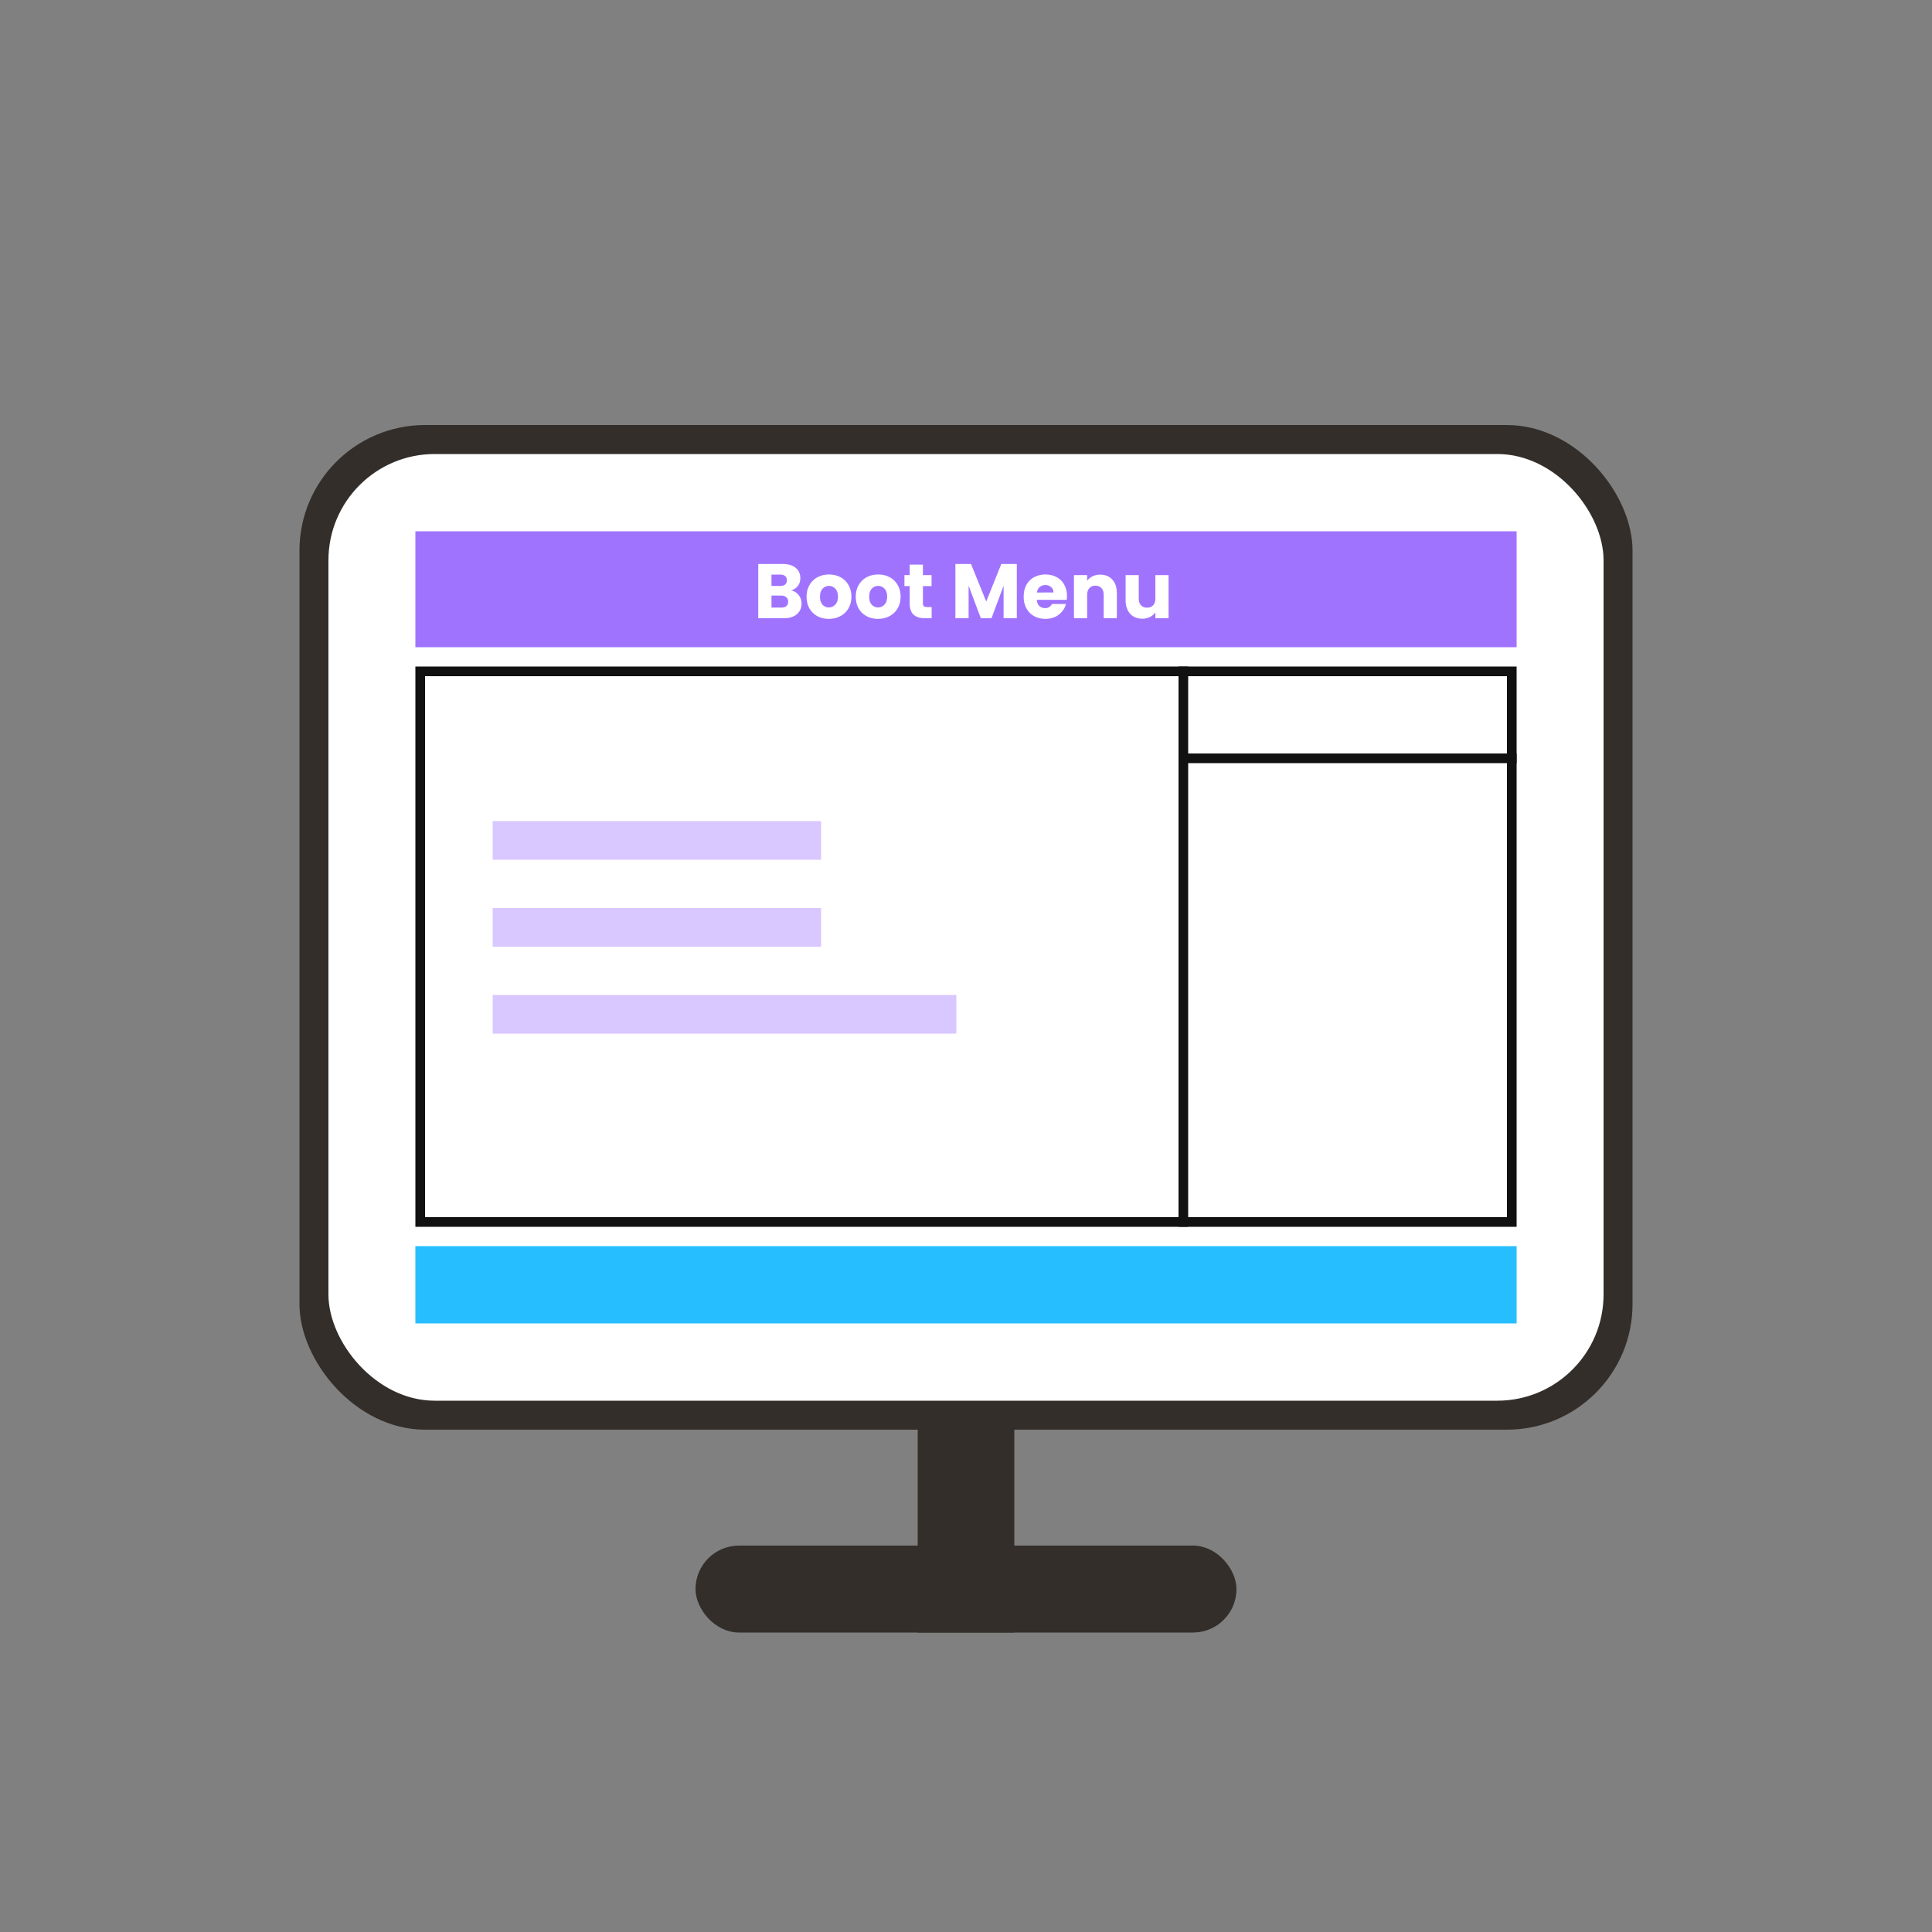 <svg xmlns="http://www.w3.org/2000/svg" width="200" height="200" fill="none"><rect width="100%" height="100%" fill="#808080" stroke="none"/><path fill="#332E2A" stroke="#332E2A" d="M95.5 125.5h9v43h-9z"/><rect width="55" height="8" x="72.5" y="160.5" fill="#332E2A" stroke="#332E2A" rx="4"/><rect width="137" height="103" x="31.5" y="44.5" fill="#332E2A" stroke="#332E2A" rx="12.5"/><rect width="132" height="98" x="34" y="47" fill="#fff" rx="11"/><path stroke="#111" d="M43.5 69.5h113v57h-113z"/><path fill="#A073FF" d="M43 55h114v12H43z"/><path fill="#fff" d="M81.896 61.12a1.3 1.3 0 0 1 .784.488q.296.376.296.864 0 .705-.496 1.12-.488.408-1.368.408h-2.616v-5.616h2.528q.855 0 1.336.392.488.392.488 1.064 0 .495-.264.824-.255.328-.688.456m-2.032-.464h.896q.336 0 .512-.144.184-.152.184-.44t-.184-.44q-.176-.152-.512-.152h-.896zm1.008 2.24q.344 0 .528-.152.192-.16.192-.456a.57.57 0 0 0-.2-.464q-.192-.168-.536-.168h-.992v1.24zm4.93 1.168q-.657 0-1.185-.28a2.1 2.1 0 0 1-.824-.8q-.296-.52-.296-1.216 0-.688.304-1.208.304-.528.832-.808t1.184-.28 1.184.28q.529.28.832.808.304.52.304 1.208t-.312 1.216a2.06 2.06 0 0 1-.84.8q-.528.28-1.184.28m0-1.184a.88.88 0 0 0 .663-.288q.28-.288.28-.824t-.272-.824a.85.85 0 0 0-.656-.288.86.86 0 0 0-.664.288q-.264.28-.264.824 0 .536.256.824a.85.85 0 0 0 .656.288m5.093 1.184q-.656 0-1.184-.28a2.1 2.1 0 0 1-.824-.8q-.296-.52-.296-1.216 0-.688.304-1.208.304-.528.832-.808t1.184-.28 1.184.28.832.808q.304.52.304 1.208t-.312 1.216a2.06 2.06 0 0 1-.84.8q-.528.28-1.184.28m0-1.184a.88.88 0 0 0 .664-.288q.28-.288.28-.824t-.272-.824a.85.85 0 0 0-.656-.288.86.86 0 0 0-.664.288q-.264.28-.264.824 0 .536.256.824a.85.85 0 0 0 .656.288m5.55-.04V64h-.696q-.744 0-1.16-.36-.416-.368-.416-1.192v-1.776h-.544v-1.136h.544v-1.088h1.368v1.088h.896v1.136h-.896v1.792q0 .2.096.288t.32.088zm8.817-4.456V64h-1.368v-3.368L102.638 64h-1.104l-1.264-3.376V64h-1.368v-5.616h1.616l1.576 3.888 1.56-3.888zm5.192 3.312q0 .192-.024.4h-3.096q.031.415.264.64.24.216.584.216.512 0 .712-.432h1.456a2 2 0 0 1-.408.792 2 2 0 0 1-.728.552 2.35 2.35 0 0 1-.984.2q-.656 0-1.168-.28a2 2 0 0 1-.8-.8q-.288-.52-.288-1.216t.28-1.216q.288-.52.8-.8a2.4 2.4 0 0 1 1.176-.28q.648 0 1.152.272t.784.776q.288.504.288 1.176m-1.4-.36a.7.7 0 0 0-.24-.56.88.88 0 0 0-.6-.208.88.88 0 0 0-.584.2q-.233.2-.288.568zm4.842-1.848q.783 0 1.248.512.472.504.472 1.392V64h-1.36v-2.424q0-.448-.232-.696-.233-.248-.624-.248-.393 0-.624.248-.232.248-.232.696V64h-1.368v-4.464h1.368v.592q.207-.296.56-.464.351-.176.792-.176m7.078.048V64h-1.368v-.608a1.5 1.5 0 0 1-.568.48 1.7 1.7 0 0 1-.784.176q-.511 0-.904-.224a1.57 1.57 0 0 1-.608-.664 2.25 2.25 0 0 1-.216-1.016v-2.608h1.36v2.424q0 .448.232.696t.624.248q.4 0 .632-.248t.232-.696v-2.424z"/><path fill="#27BEFF" d="M43 129h114v8H43z"/><path fill="#111" d="M122 69h1v58h-1z"/><path fill="#111" d="M122 79v-1h35v1z"/><path fill="#A073FF" d="M51 85h34v4H51zM51 94h34v4H51zM51 103h48v4H51z" opacity=".4"/></svg>